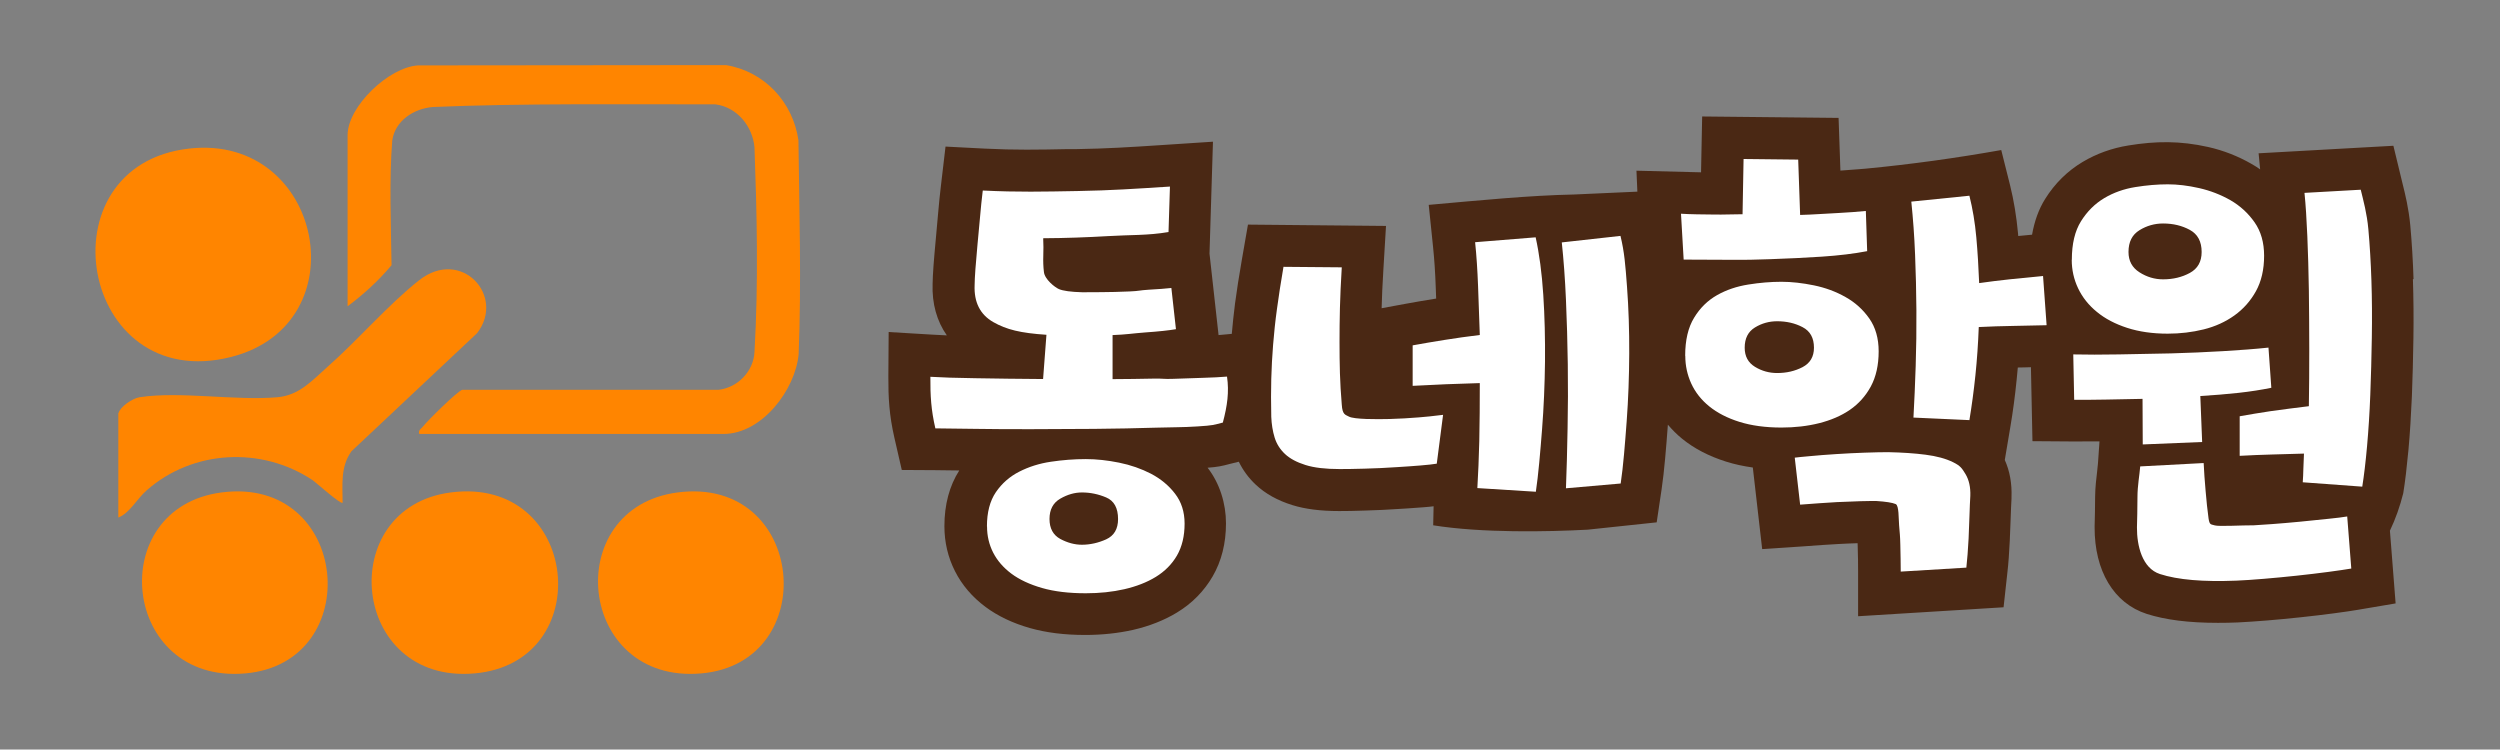 <?xml version="1.0" encoding="UTF-8"?>
<svg id="_레이어_1" data-name=" 레이어 1" xmlns="http://www.w3.org/2000/svg" viewBox="0 0 245.76 73.68">
  <rect x="0" y="0" width="245.76" height="73.68" fill="#808080" stroke="none"/>
  <defs>
    <style>
      .cls-1 {
        fill: #ff8500;
      }

      .cls-2 {
        fill: #fff;
      }

      .cls-3 {
        fill: #4a2814;
      }
    </style>
  </defs>
  <g>
    <path class="cls-1" d="M41.21,42.67c-.1-.42.17-.49.36-.73.43-.56,3.44-3.54,3.88-3.62h25.19c1.89-.22,3.45-1.83,3.53-3.74.4-6.91.23-13.7,0-20.08-.18-2.09-1.72-3.97-3.83-4.24-8.54,0-19.25-.11-27.81.26-1.84.16-3.69,1.33-3.97,3.29-.31,3.81-.12,8.51-.07,12.26-1.27,1.52-2.74,2.86-4.32,4.04V13.29c0-2.82,4.05-6.69,6.93-6.86l30.27-.03c3.78.62,6.59,3.64,7.12,7.4.08,6.5.3,14.32.02,21-.31,3.51-3.61,7.86-7.39,7.86h-29.92,0Z"/>
    <path class="cls-1" d="M18.63,14.6c13.09-1.44,16.82,17.26,4.09,20.49-14.91,3.78-18.76-18.87-4.09-20.49Z"/>
    <path class="cls-1" d="M11.65,40.61c.16-.63,1.39-1.46,2.07-1.56,3.97-.61,9.39.36,13.56,0,2.15-.19,3.43-1.67,4.96-3.03,2.96-2.61,5.92-6.07,8.96-8.47,4.13-3.25,8.53,1.54,5.7,5.2l-12.35,11.61c-1.1,1.54-.87,3.28-.87,5.06-.18.21-2.62-2-2.97-2.23-5-3.32-11.76-2.98-16.3,1.02-.98.86-1.65,2.22-2.78,2.67v-10.28h.01Z"/>
    <path class="cls-1" d="M44.3,48.41c12.71-1.67,14.52,16.74,2.33,17.79-12.19,1.06-13.8-16.29-2.33-17.79Z"/>
    <path class="cls-1" d="M21.77,48.41c12.64-1.66,14.27,16.76,2.33,17.79-12.18,1.06-13.91-16.27-2.33-17.79Z"/>
    <path class="cls-1" d="M66.6,48.41c12.66-1.66,14.25,16.76,2.33,17.79-12.21,1.06-13.89-16.27-2.33-17.79Z"/>
  </g>
  <path class="cls-3" d="M237.26,27.44c-.06-1.86-.17-3.64-.32-5.29-.16-1.68-.49-3.02-.76-4.1l-.9-3.72-13.25.74.15,1.58c-.28-.2-.57-.38-.87-.55-1.31-.75-2.73-1.31-4.24-1.65-2.77-.62-5.14-.59-7.84-.15-1.62.26-3.14.81-4.5,1.62-1.49.89-2.73,2.11-3.68,3.63-.64,1.02-1.06,2.21-1.29,3.52-.46.05-.93.09-1.36.13,0-.08-.02-.17-.02-.25-.15-1.65-.41-3.24-.78-4.73l-.87-3.47c-4.39.78-8.83,1.4-13.34,1.83l-.87.07c-.54.05-.98.08-1.6.12l-.18-5.18-13.41-.14-.11,5.49-6.35-.16.09,2.06-6.22.28c-4.39.09-9.23.57-14.29,1.02l.42,4.08c.13,1.23.22,2.59.27,4.04l.04,1.09c-1.1.18-2.13.35-3.09.53l-2.27.42c.03-1.1.08-2.36.17-3.76l.26-4.33-13.57-.13-.6,3.45c-.28,1.59-.5,3.04-.67,4.3-.13,1.01-.23,2-.32,2.99l-.85.08c-.14.01-.29.02-.45.04l-.89-8.01.34-11-5.17.34c-3.04.2-5.24.34-8.26.39h-.89c-2.87.06-5.14.1-8.11-.05l-3.86-.2-.45,3.83c-.1.86-.2,1.78-.28,2.75-.08.92-.16,1.82-.24,2.67-.09.9-.15,1.72-.21,2.45-.06.77-.08,1.37-.09,1.8-.07,1.95.42,3.67,1.4,5.06-.5-.02-.95-.04-1.37-.07l-4.35-.26-.03,4.35c-.01,2.07.08,3.8.59,6.03l.73,3.18,3.26.02c.67,0,1.47.01,2.39.03-.97,1.52-1.46,3.36-1.46,5.48,0,1.57.35,3.06,1.04,4.42.68,1.35,1.69,2.54,3.01,3.52,1.2.89,2.66,1.59,4.35,2.07,1.59.45,3.37.68,5.44.68,1.65,0,3.24-.17,4.71-.5,1.6-.37,3.06-.94,4.32-1.71,1.47-.89,2.65-2.09,3.5-3.55.87-1.5,1.31-3.25,1.31-5.21s-.62-3.94-1.8-5.46c0,0,0,0,0-.01.95-.07,1.39-.16,2.13-.36l.93-.23c.41.84.96,1.59,1.66,2.25.94.89,2.16,1.57,3.62,2.02,1.26.39,2.76.58,4.59.58.65,0,1.51-.01,2.57-.05,1.07-.03,2.18-.08,3.34-.16l.82-.05c.48-.03.78-.05,1.53-.11.52-.04.8-.07,1.02-.1l-.04,1.87c4.8.77,11.27.64,15.19.43l6.78-.72.48-3.22c.27-1.8.46-4.23.62-6.38.42.49.88.96,1.4,1.38,1.19.97,2.64,1.72,4.32,2.25.82.26,1.7.45,2.63.58l.92,8.02,3.92-.26c.47-.03,1.12-.08,1.94-.14.57-.04.75-.05,1.15-.07l.49-.03c.67-.04,1.3-.06,1.88-.08,0,.09,0,.18.01.29.03.9.04,1.74.04,2.5v4.39l14.3-.88.38-3.46c.1-.86.17-1.87.23-3.09.03-.51.05-1.26.08-2.01.03-.85.06-1.7.09-2.11v-.16c.05-1.34-.17-2.56-.66-3.65l.55-3.27c.25-1.47.46-3.04.62-4.66.04-.38.08-.77.11-1.16.43,0,.86-.02,1.29-.03l.15,7.27,4.01.03c.79,0,1.65,0,2.58-.01l-.15,2.16c-.02.24-.05.5-.08.78-.08.69-.19,1.54-.2,2.51,0,1.11-.03,2.07-.05,2.88v.1c-.02,4.3,1.89,7.49,5.12,8.53,1.84.59,4.14.88,7,.88.63,0,1.28-.01,1.97-.04.77-.04,1.71-.1,2.83-.19,1.11-.09,2.23-.2,3.36-.32,1.14-.12,2.2-.25,3.2-.38,1.03-.14,1.83-.25,2.39-.35l3.72-.63-.56-7.15c.56-1.17.99-2.4,1.31-3.68.19-1.16.35-2.55.51-4.24.15-1.65.26-3.43.34-5.29.07-1.8.12-3.73.15-5.73.03-1.99.01-3.94-.05-5.79Z"/>
  <g>
    <path class="cls-2" d="M96.64,18.73c3.42.17,5.95.11,9.28.05,3.33-.06,5.67-.22,9.09-.44l-.14,4.47c-2.02.35-3.84.27-5.93.4-2.09.12-4.22.2-6.39.21.03.58.03,1.15.01,1.72-.02.56,0,1.09.06,1.58.06.73,1.08,1.53,1.48,1.7.4.17,1.16.28,2.29.31.37,0,.98,0,1.85-.01.87,0,1.8-.03,2.79-.07.99-.04.93-.11,1.88-.17.95-.05,1.69-.11,2.24-.17l.45,4.05c-.7.12-1.71.23-3.02.32-1.31.1-1.83.21-3.21.26v4.33c1.28,0,2.75-.03,3.95-.05,1.21-.02.97.06,2.04.02,1.07-.04,2.05-.07,2.95-.1.9-.02,1.67-.07,2.31-.12.22,1.52.03,2.86-.41,4.52-.92.23-.89.28-2.51.38-1.62.1-2.04.06-4.01.12-1.97.06-4.01.1-6.14.12-2.12.02-4.17.03-6.14.03-1.97,0-3.78,0-5.43-.03s-2.99-.04-4.03-.05c-.42-1.82-.5-3.19-.49-5.07,1.16.07,2.43.11,4.43.14,2,.03,4.33.07,6.65.08l.33-4.35c-2.56-.17-3.93-.51-5.23-1.25-1.29-.74-1.9-1.95-1.83-3.63,0-.37.03-.9.08-1.6.05-.7.12-1.49.2-2.36.08-.87.16-1.77.25-2.7.08-.93.17-1.81.27-2.63ZM97.02,51.75c0-1.38.29-2.5.88-3.37.59-.86,1.35-1.53,2.29-2.01.94-.48,1.97-.81,3.12-.98,1.14-.17,2.29-.26,3.43-.26,1.04,0,2.13.12,3.27.35,1.14.23,2.19.6,3.14,1.09.95.5,1.74,1.15,2.36,1.96.62.8.94,1.78.94,2.94,0,1.23-.25,2.27-.75,3.14-.5.86-1.2,1.56-2.08,2.1-.88.54-1.92.94-3.09,1.21-1.18.27-2.44.4-3.79.4-1.66,0-3.1-.17-4.31-.52-1.21-.35-2.22-.82-3.01-1.41-.8-.6-1.39-1.29-1.79-2.07-.4-.79-.6-1.64-.6-2.56ZM109.91,51.03c0-1.09-.39-1.8-1.17-2.13s-1.57-.49-2.38-.49c-.71,0-1.42.2-2.13.61-.71.41-1.06,1.08-1.06,2s.36,1.58,1.06,1.96c.71.38,1.42.57,2.13.57.8,0,1.6-.18,2.38-.53.78-.36,1.17-1.02,1.17-2Z"/>
    <path class="cls-2" d="M131.9,26.3c-.09,1.48-.15,2.8-.18,3.98-.03,1.18-.04,2.3-.04,3.34s.01,2.07.04,3.06c.03.99.09,2.01.18,3.08.06,1.03.36,1,.7,1.19.5.28,2.75.27,3.99.24.91-.03,2.01-.08,2.89-.16.89-.07,1.09-.1,2.38-.25l-.62,4.8c-.65.09-.6.09-1.63.18-1.03.09-1.16.08-2.27.16-1.11.07-2.17.13-3.19.15-1.02.03-1.84.04-2.46.04-1.39,0-2.51-.13-3.36-.4-.86-.27-1.53-.63-2.01-1.08-.49-.46-.83-1-1.02-1.62-.19-.62-.3-1.3-.33-2.04-.03-1.36-.03-2.6,0-3.72s.09-2.24.18-3.36c.09-1.12.21-2.29.38-3.52.16-1.22.38-2.6.64-4.14l5.72.05ZM145.23,47.98c.08-1.39.15-2.93.19-4.63s.05-3.86.05-5.69c-2.22.06-4.42.15-6.6.27v-3.98c.97-.18,2.01-.35,3.11-.53,1.11-.18,2.27-.34,3.49-.49-.06-1.65-.11-3.25-.17-4.8-.06-1.55-.15-2.99-.29-4.32l5.95-.48c.36,1.62.61,3.5.75,5.64.14,2.14.19,4.34.17,6.6-.03,2.26-.12,4.47-.29,6.64-.17,2.17-.36,4.48-.61,6.13l-5.75-.36ZM153.94,48c.07-1.62.12-3.86.16-5.91.04-2.05.05-4.15.02-6.29s-.09-4.25-.18-6.33c-.09-2.08-.23-3.96-.41-5.64l5.77-.64c.39,1.62.48,2.83.64,4.97.16,2.14.23,4.34.22,6.6-.01,2.26-.09,4.47-.25,6.64-.16,2.17-.34,4.48-.59,6.13l-5.38.47Z"/>
    <path class="cls-2" d="M165.25,21.01c.85.06,2.23.07,3.23.08,1,.02,1.75-.03,2.82-.03l.1-5.43,5.37.06.19,5.44c1.28-.03,2.6-.14,3.74-.19,1.14-.06,1.71-.11,2.72-.2l.13,3.95c-1.3.25-2.79.43-4.45.54s-3.37.19-5.11.25c-1.74.06-2.26.07-3.93.06s-3.19-.02-4.55-.02l-.26-4.49ZM165.66,34.97c0-1.53.29-2.78.88-3.74.58-.96,1.34-1.7,2.26-2.22s1.94-.86,3.07-1.04c1.12-.18,2.21-.27,3.26-.27.99,0,2.05.12,3.18.35,1.12.23,2.16.61,3.11,1.15.95.53,1.73,1.24,2.34,2.11.61.87.92,1.95.92,3.23,0,1.35-.26,2.5-.77,3.45-.51.94-1.2,1.71-2.06,2.3-.86.59-1.87,1.02-3.02,1.31s-2.39.43-3.7.43c-1.58,0-2.96-.19-4.14-.56-1.18-.37-2.17-.88-2.96-1.52-.79-.64-1.38-1.39-1.77-2.24-.39-.85-.59-1.76-.59-2.72ZM178.32,34.18c0-.96-.37-1.63-1.12-2.02-.74-.39-1.58-.58-2.5-.58-.78,0-1.51.2-2.18.61s-1.01,1.07-1.01,1.99c0,.85.34,1.47,1.01,1.88.67.41,1.4.61,2.18.61.92,0,1.75-.19,2.5-.58.74-.39,1.12-1.02,1.12-1.91ZM186.85,56.2c0-.8-.02-1.67-.04-2.62s-.06-1.14-.12-1.94c-.06-.64,0-1.95-.34-2.09-.33-.14-.97-.24-1.91-.3-.32,0-.83,0-1.55.02-.72.02-1.49.05-2.32.09-.83.05-.92.05-1.72.11s-1.43.11-1.89.14l-.53-4.62c.46-.06.56-.06,1.39-.14.83-.08,1.72-.15,2.67-.21s1.88-.11,2.8-.14c.92-.03,1.69-.05,2.32-.05,1.38.03,2.6.11,3.68.25,1.08.14,1.98.38,2.71.74s.87.6,1.22,1.17c.34.57.5,1.28.47,2.14-.06.8-.11,3.1-.17,4.2s-.13,2.05-.22,2.85l-6.45.39ZM201.19,31.97c-1.1.03-2.21.05-3.31.07s-2.22.05-3.36.11c-.06,1.63-.17,3.21-.33,4.75-.16,1.54-.36,3.01-.59,4.4l-5.5-.25c.09-1.6.16-3.29.22-5.08s.08-3.6.07-5.45c-.01-1.85-.06-3.68-.13-5.49-.07-1.82-.2-3.55-.37-5.21l5.71-.58c.32,1.28.55,2.64.68,4.1.13,1.45.22,2.95.28,4.49,2.03-.29,3.89-.47,6.28-.7l.35,4.84Z"/>
    <path class="cls-2" d="M203.8,34.84c1.32.03,2.81.03,4.49,0s3.38-.06,5.12-.1c1.74-.05,3.44-.12,5.11-.22,1.67-.1,3.16-.21,4.48-.35l.28,3.95c-.97.2-2.05.37-3.23.5-1.18.13-2.43.23-3.75.31l.18,4.52-5.84.24-.02-4.48c-1.26.03-2.46.05-3.6.07-1.13.02-2.17.03-3.12.02l-.09-4.46ZM203.67,25.53c0-1.56.3-2.82.9-3.78.6-.96,1.36-1.72,2.28-2.27s1.94-.91,3.06-1.09c1.12-.18,2.18-.27,3.19-.27.95,0,1.98.12,3.08.37s2.13.65,3.08,1.19c.95.55,1.74,1.27,2.37,2.17.63.9.94,1.99.94,3.29,0,1.36-.27,2.52-.8,3.48-.53.96-1.24,1.76-2.12,2.39-.88.63-1.89,1.09-3.02,1.37-1.13.28-2.31.42-3.54.42-1.48,0-2.81-.19-3.98-.57-1.17-.38-2.17-.9-2.98-1.57-.81-.66-1.42-1.43-1.84-2.31s-.63-1.82-.63-2.81ZM216.43,24.77c0-1.03-.39-1.75-1.16-2.17-.77-.42-1.65-.63-2.63-.63-.83,0-1.61.22-2.32.66-.72.44-1.08,1.15-1.08,2.14,0,.88.36,1.54,1.08,2,.72.46,1.49.69,2.32.69.98,0,1.86-.21,2.63-.63.77-.42,1.16-1.1,1.16-2.06ZM216.63,45.54c.04.83.1,1.73.19,2.72.08.99.18,1.89.29,2.71.1.66.23.56.62.68.39.12,2.72-.02,3.82-.01.37-.02.97-.06,1.8-.12.83-.06,1.74-.14,2.7-.23.97-.1,1.92-.19,2.85-.29s1.31-.14,1.84-.23l.4,5.12c-.53.09-1.28.2-2.25.33-.97.13-2,.25-3.1.37-1.1.12-2.19.22-3.25.31-1.07.09-1.97.15-2.71.18-3.25.13-5.75-.08-7.5-.65s-2.27-2.79-2.26-4.58c.03-.83.04-1.82.05-2.97,0-1.15.21-2.2.27-3.03l6.22-.33ZM226.37,47.4c.03-.4.05-.84.06-1.32s.04-.97.06-1.49c-1.06.03-2.11.06-3.16.09-1.05.03-2.1.07-3.16.13v-3.89c.95-.17,1.96-.34,3.03-.5s2.6-.34,3.77-.49c.03-1.79.04-3.67.04-5.64s-.02-3.9-.04-5.77c-.03-1.87-.08-3.64-.15-5.3-.07-1.66-.16-3.08-.28-4.26l5.53-.31c.26,1.07.61,2.33.75,3.89.14,1.56.24,3.24.3,5.04.06,1.8.07,3.67.04,5.6-.03,1.93-.08,3.81-.15,5.62-.07,1.82-.18,3.51-.32,5.08-.14,1.57-.3,2.89-.47,3.96l-5.86-.43Z"/>
  </g>
</svg>